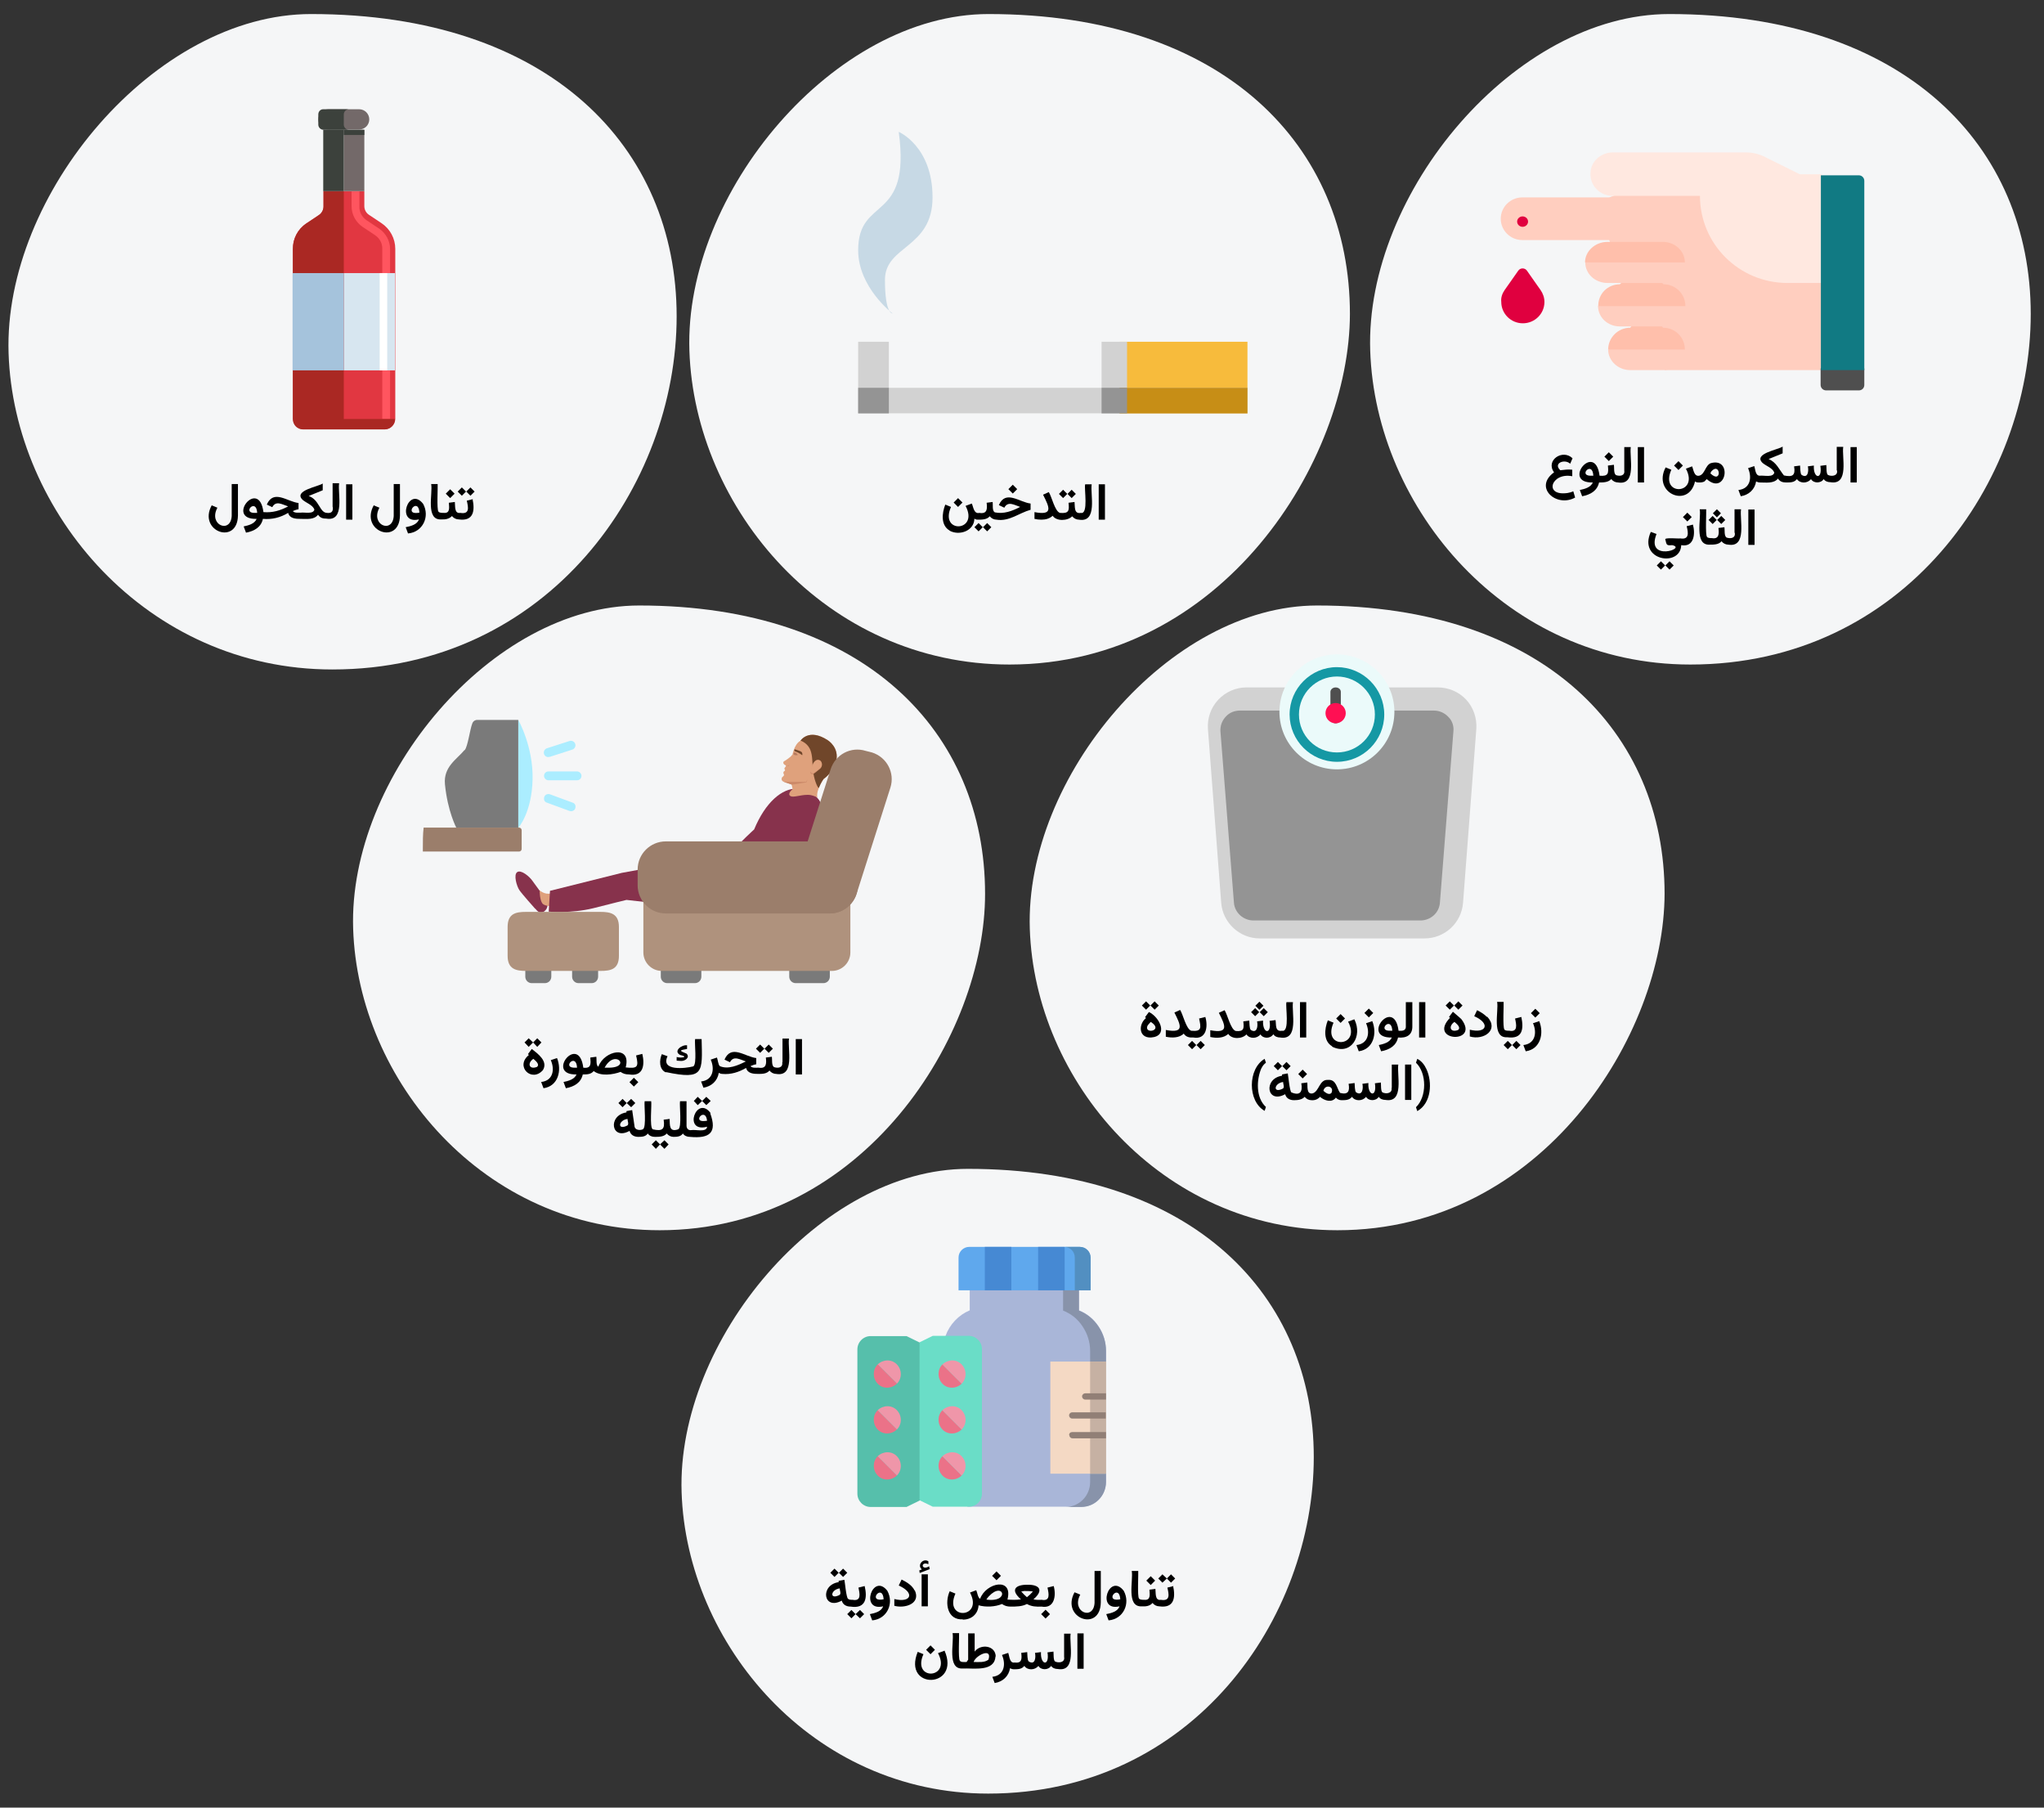 <?xml version="1.0" encoding="UTF-8"?>
<svg xmlns="http://www.w3.org/2000/svg" version="1.1" viewBox="0 0 786 695">
  <rect x="0" y="0" width="786" height="695" fill="#333333" stroke="none"/>
  <defs>
    <style>
      .cls-1 {
        fill: #56bfab;
      }

      .cls-1, .cls-2, .cls-3, .cls-4, .cls-5, .cls-6, .cls-7, .cls-8, .cls-9, .cls-10, .cls-11, .cls-12, .cls-13, .cls-14, .cls-15, .cls-16, .cls-17, .cls-18, .cls-19, .cls-20, .cls-21, .cls-22, .cls-23, .cls-24, .cls-25, .cls-26, .cls-27, .cls-28, .cls-29, .cls-30, .cls-31, .cls-32, .cls-33, .cls-34, .cls-35, .cls-36, .cls-37, .cls-38, .cls-39, .cls-40, .cls-41, .cls-42, .cls-43, .cls-44, .cls-45, .cls-46, .cls-47 {
        stroke-width: 0px;
      }

      .cls-2 {
        fill: #87324c;
      }

      .cls-3 {
        fill: #af927d;
      }

      .cls-4 {
        fill: #eb7288;
      }

      .cls-5 {
        fill: #4689d3;
      }

      .cls-6 {
        fill: #c7d9e5;
      }

      .cls-7 {
        fill: #117a83;
      }

      .cls-8 {
        fill: #ffe8e0;
      }

      .cls-9 {
        fill: #000;
      }

      .cls-10 {
        fill: #5fa8ed;
      }

      .cls-11 {
        display: none;
        fill: #f4f8fc;
      }

      .cls-12 {
        fill: #3c413c;
      }

      .cls-13 {
        fill: #aa2823;
      }

      .cls-14 {
        fill: #8893aa;
      }

      .cls-15 {
        fill: #b77b5e;
      }

      .cls-16 {
        fill: #d7e6f0;
      }

      .cls-17 {
        fill: none;
      }

      .cls-18 {
        fill: #c78e16;
      }

      .cls-19 {
        fill: #736969;
      }

      .cls-20 {
        fill: #f4d9c4;
      }

      .cls-21 {
        fill: #70462a;
      }

      .cls-22 {
        fill: #ffbfab;
      }

      .cls-23 {
        fill: #ff1053;
      }

      .cls-24 {
        fill: #f5f6f7;
      }

      .cls-25 {
        fill: #7a7a7a;
      }

      .cls-26 {
        fill: #abedff;
      }

      .cls-27 {
        fill: #949494;
      }

      .cls-28 {
        fill: #e0003f;
      }

      .cls-29 {
        fill: #528fc1;
      }

      .cls-30 {
        fill: #4f4f4f;
      }

      .cls-31 {
        fill: #ef96a9;
      }

      .cls-32 {
        fill: #a9b6d8;
      }

      .cls-33 {
        fill: #a5c3dc;
      }

      .cls-34 {
        fill: #1598a4;
      }

      .cls-35 {
        fill: #cc8a69;
      }

      .cls-36 {
        fill: #9b7e6b;
      }

      .cls-37 {
        fill: #ff555f;
      }

      .cls-38 {
        fill: #c6b1a3;
      }

      .cls-39 {
        fill: #ffcebf;
      }

      .cls-40 {
        fill: #fff;
      }

      .cls-41 {
        fill: #6addc7;
      }

      .cls-42 {
        fill: #f7bb3c;
      }

      .cls-43 {
        fill: #dfa17c;
      }

      .cls-44 {
        fill: #d2d2d2;
      }

      .cls-45 {
        fill: #917f76;
      }

      .cls-46 {
        fill: #e13741;
      }

      .cls-47 {
        fill: #ebfafa;
      }
    </style>
  </defs>
  <g id="Ebene_1" data-name="Ebene 1">
    <path id="Oval-Copy-27" class="cls-24" d="M514.3,473c-67.9,0-116.4-57.6-118.3-115.9s53.6-124.3,110.5-124.3c87.3,0,133.6,48.9,133.6,110.8-.1,53.9-46.7,129.4-125.8,129.4Z"></path>
    <g id="healthcare-and-medical">
      <path id="Path" class="cls-44" d="M479.3,264.3h73.6c4.1,0,8.1,1.7,10.9,4.7s4.2,7.2,3.9,11.3l-5.1,66.8c-.6,7.8-7.1,13.7-14.8,13.7h-63.4c-7.7,0-14.2-6-14.8-13.7l-5.1-66.8c-.3-4.1,1.1-8.2,3.9-11.2s6.7-4.8,10.9-4.8h0Z"></path>
      <path id="Path-2" class="cls-27" d="M476.8,273.2c-2.1,0-4.1.8-5.5,2.4-1.4,1.5-2.1,3.5-2,5.5l5.2,66c.3,3.8,3.6,6.8,7.5,6.8h64.2c3.9,0,7.2-2.9,7.5-6.8l5.2-66c.2-2-.5-4.1-2-5.5-1.4-1.5-3.4-2.4-5.5-2.4h-74.6Z"></path>
      <circle id="Oval" class="cls-47" cx="514.1" cy="273.7" r="22.1"></circle>
      <path id="Shape" class="cls-34" d="M514.1,292.9c-10,0-18.2-8.2-18.2-18.2s8.2-18.2,18.2-18.2,18.2,8.2,18.2,18.2-8.1,18.2-18.2,18.2h0ZM499.5,274.7c0,8.1,6.5,14.6,14.6,14.6s14.6-6.5,14.6-14.6-6.6-14.6-14.6-14.6-14.6,6.5-14.6,14.6Z"></path>
      <path id="Path-3" class="cls-30" d="M513.6,278.1c1.1,0,2-.8,2-1.7v-10.4c0-1-.9-1.7-2-1.7s-2,.8-2,1.7v10.3c.1,1,.9,1.8,2,1.8h0Z"></path>
      <circle id="Oval-2" class="cls-23" cx="513.6" cy="274.2" r="3.9"></circle>
    </g>
    <path id="Oval-Copy-27-2" class="cls-24" d="M127.8,257.4c-71.5,0-122.5-60.4-124.5-121.6C1.3,74.6,59.7,5.4,119.6,5.4c91.9,0,140.6,51.3,140.6,116.2s-49.1,135.8-132.4,135.8h0Z"></path>
    <g id="wine">
      <path id="Path-4" class="cls-46" d="M117.8,85.9l4.8-3.2c1.1-.7,1.8-2,1.8-3.3v-5.9h15.7v5.8c0,1.3.7,2.6,1.8,3.3l4.8,3.2c3.3,2.2,5.3,5.9,5.3,9.9v65.3c0,2.2-1.8,4-3.9,4h-31.5c-2.2,0-3.9-1.8-3.9-4v-65.2c-.2-4,1.8-7.7,5.1-9.9h0Z"></path>
      <path id="Path-5" class="cls-37" d="M147,161.1h3s0-65.3,0-65.3c0-3.2-1.6-6.1-4.2-7.9l-4.8-3.2c-1.8-1.2-2.9-3.2-2.8-5.4v-5.8s-3,0-3,0v5.8c0,3.2,1.6,6.1,4.2,7.9l4.8,3.2c1.8,1.2,2.9,3.2,2.8,5.4v65.3Z"></path>
      <path id="Rectangle" class="cls-19" d="M138.1,42h-11.8c-2.2,0-3.9,1.8-3.9,3.9h0c0,2.2,1.8,3.9,3.9,3.9h11.8c2.2,0,3.9-1.8,3.9-3.9h0c0-2.1-1.7-3.9-3.9-3.9Z"></path>
      <path id="Path-6" class="cls-12" d="M124.3,42h9.9c-1.1,0-2,.9-2,2v3.9c0,1.1.9,2,2,2h-9.8c-1.1,0-2-.9-2-2v-3.9c0-1.1.8-2,1.9-2h0Z"></path>
      <path id="Path-7" class="cls-13" d="M117.8,85.9l4.8-3.2c1.1-.7,1.8-2,1.8-3.3v-5.9h7.8v87.6s19.7,0,19.7,0c0,2.2-1.8,4-3.9,4h-31.5c-2.2,0-3.9-1.8-3.9-4v-65.3c0-4,1.9-7.7,5.2-9.9h0Z"></path>
      <polygon id="Path-8" class="cls-19" points="140.1 49.9 132.2 49.9 132.2 73.5 140.1 73.5 140.1 49.9"></polygon>
      <polygon id="Path-9" class="cls-12" points="132.2 49.9 124.3 49.9 124.3 73.5 132.2 73.5 132.2 49.9"></polygon>
      <polygon id="Path-10" class="cls-12" points="140.1 49.9 132.2 49.9 132.2 51.9 140.1 51.9 140.1 49.9"></polygon>
      <polygon id="Path-11" class="cls-16" points="151.9 105 132.2 105 132.2 142.4 151.9 142.4 151.9 105"></polygon>
      <polygon id="Path-12" class="cls-33" points="132.2 105 112.5 105 112.5 142.4 132.2 142.4 132.2 105"></polygon>
      <polygon id="Path-13" class="cls-40" points="148.9 105 146 105 146 142.4 148.9 142.4 148.9 105"></polygon>
    </g>
    <path id="Oval-Copy-27-3" class="cls-24" d="M388.2,255.5c-70.7,0-121.1-60-123.1-120.7S320.8,5.4,380.1,5.4c90.8,0,139,50.9,139,115.3-.1,56.1-48.6,134.8-130.9,134.8Z"></path>
    <g id="cigarette">
      <rect id="Rectangle-2" class="cls-24" x="330.1" y="131.4" width="149.6" height="27.6"></rect>
      <path id="Path-14" class="cls-6" d="M345.6,50.7s13,5.5,13,25.2c0,19.7-18.3,18.4-18.3,31.7,0,13.3,2.9,12.9,2.9,12.9,0,0-13.2-10-13.2-24.3,0-21.1,20.4-10.1,15.6-45.5h0Z"></path>
      <rect id="Rectangle-3" class="cls-42" x="430.5" y="131.4" width="49.2" height="27.6"></rect>
      <rect id="Rectangle-4" class="cls-44" x="423.6" y="131.4" width="9.8" height="27.6"></rect>
      <rect id="Rectangle-5" class="cls-44" x="330.1" y="149.1" width="149.6" height="9.8"></rect>
      <rect id="Rectangle-6" class="cls-44" x="330" y="131.4" width="11.8" height="27.6"></rect>
      <rect id="Rectangle-7" class="cls-27" x="330" y="149.1" width="11.8" height="9.8"></rect>
      <rect id="Rectangle-8" class="cls-18" x="430.5" y="149.1" width="49.2" height="9.8"></rect>
      <rect id="Rectangle-9" class="cls-27" x="423.6" y="149.1" width="9.8" height="9.8"></rect>
    </g>
    <path id="Oval-Copy-27-4" class="cls-24" d="M650,255.5c-70.7,0-121.1-60-123.1-120.7S582.6,5.4,641.9,5.4c90.8,0,139,50.9,139,115.3s-48.6,134.8-130.9,134.8Z"></path>
    <g id="sugar-blood-level">
      <polygon id="Path-15" class="cls-39" points="640.1 134.1 708 117.6 708 142.3 640.1 142.3 640.1 134.1"></polygon>
      <path id="Path-16" class="cls-39" d="M618.8,92.3h-33.4c-4.6,0-8.3-3.7-8.3-8.2,0-4.5,3.7-8.2,8.3-8.2h33.4s33.4-12.4,33.4-12.4l54.8,24.7v45.2h-71.5s-16.7-41.1-16.7-41.1h0Z"></path>
      <path id="Path-17" class="cls-8" d="M653.7,75.3h-33.7c-4.7,0-8.6-3.9-8.4-8.6,0-4.6,4-8.1,8.6-8.1h51.1c2.6,0,5.2.6,7.5,1.8l13.3,6.6h8.4s8.5,41.8,8.5,41.8h-21.6c-18.7,0-33.7-15-33.7-33.5h0Z"></path>
      <path id="Path-18" class="cls-30" d="M702.2,150.1h12.6c1.2,0,2.1-.9,2.1-2.1v-6.3s-8.4-8.4-8.4-8.4l-8.4,8.4v6.3c0,1.2,1,2.1,2.1,2.1Z"></path>
      <path id="Path-19" class="cls-7" d="M700.1,142.3h16.8s0-72.8,0-72.8c0-1.1-.9-2.1-2.1-2.1h-14.6s0,74.9,0,74.9h0Z"></path>
      <path id="Path-20" class="cls-39" d="M618.4,134.4l14.8-3.9,14.8,3.9c0,4.3-3.8,7.9-8.4,7.9h-12.7c-4.7,0-8.5-3.6-8.5-7.9h0Z"></path>
      <path id="Path-21" class="cls-22" d="M626.9,126l6.3-8.4,6.3,8.4c4.7,0,8.4,3.7,8.4,8.4h-29.5c0-4.6,3.8-8.4,8.5-8.4Z"></path>
      <path id="Path-22" class="cls-39" d="M614.5,117.6l16.7-3.9,16.8,3.9c0,4.3-3.7,7.9-8.4,7.9h-16.7c-4.7,0-8.4-3.5-8.4-7.9h0Z"></path>
      <path id="Path-23" class="cls-22" d="M622.9,109.3l8.4-8.4,8.4,8.4c4.6,0,8.4,3.7,8.4,8.4h-33.5c-.1-4.7,3.6-8.4,8.3-8.4h0Z"></path>
      <path id="Path-24" class="cls-39" d="M609.6,100.9l21.3-3.9,17.1,3.9c0,4.3-3.8,7.9-8.5,7.9h-21.3c-4.8,0-8.6-3.5-8.6-7.9Z"></path>
      <path id="Path-25" class="cls-22" d="M618.1,93h21.3c4.7,0,8.5,3.5,8.5,7.9h-38.4c0-4.3,3.9-7.9,8.6-7.9Z"></path>
      <g id="Group">
        <ellipse id="Oval-3" class="cls-28" cx="585.5" cy="85.2" rx="2.1" ry="2"></ellipse>
        <path id="Path-26" class="cls-28" d="M578.6,111.5c1.1-1.5,3.5-5,5.2-7.4.8-1.2,2.6-1.2,3.4,0,1.7,2.4,4.1,5.9,5.2,7.4.9,1.3,1.5,2.9,1.5,4.6,0,4.5-3.7,8.2-8.3,8.2s-8.3-3.7-8.3-8.2c-.2-1.7.4-3.3,1.3-4.6h0Z"></path>
      </g>
    </g>
    <rect class="cls-17" y="0" width="786" height="695"></rect>
    <g>
      <path id="Oval-Copy-27-5" class="cls-24" d="M253.7,473c-67.7,0-116-57.6-117.9-115.9s53.3-124.3,110-124.3c87,0,133,48.9,133,110.8.1,53.9-46.3,129.4-125.1,129.4Z"></path>
      <g>
        <g>
          <path class="cls-2" d="M275.8,339.1l25.4,3.9c6.7,1.5,14.4-22,14.4-22,1.9-8.8.7-15.5-6-17l-3-.8c-5.9-.2-12.3,5.3-16.6,15.7,0,0-20.8,18.8-14.1,20.2h0Z"></path>
          <path class="cls-25" d="M303.5,375.5c0,1.4,1.1,2.5,2.5,2.5h10.6c1.4,0,2.5-1.1,2.5-2.5v-4.7c0-1.4-1.1-2.5-2.5-2.5h-10.6c-1.4,0-2.5,1.1-2.5,2.5v4.7Z"></path>
          <path class="cls-25" d="M254.1,375.5c0,1.4,1.1,2.5,2.5,2.5h10.6c1.4,0,2.5-1.1,2.5-2.5v-4.7c0-1.4-1.1-2.5-2.5-2.5h-10.6c-1.4,0-2.5,1.1-2.5,2.5v4.7Z"></path>
          <path class="cls-3" d="M247.4,366.2c0,3.9,3.2,7.1,7.1,7.1h65.4c3.9,0,7.1-3.2,7.1-7.1v-28.9c0-3.9-3.2-7.1-7.1-7.1h-65.4c-3.9,0-7.1,3.2-7.1,7.1v28.9Z"></path>
          <path class="cls-25" d="M220,375.5c0,1.4,1.1,2.5,2.5,2.5h5c1.4,0,2.5-1.1,2.5-2.5v-4.7c0-1.4-1.1-2.5-2.5-2.5h-5c-1.4,0-2.5,1.1-2.5,2.5v4.7Z"></path>
          <path class="cls-25" d="M202,375.5c0,1.4,1.1,2.5,2.5,2.5h5c1.4,0,2.5-1.1,2.5-2.5v-4.7c0-1.4-1.1-2.5-2.5-2.5h-5c-1.4,0-2.5,1.1-2.5,2.5v4.7Z"></path>
          <path class="cls-2" d="M205.9,349.4c.8,1.1,1.9,2,3.4,1h0c1.5-1.1,1.6-3.3.8-4.4,0,0-4.2-5.8-5.4-7.4-1.1-1.6-4.3-4.3-5.8-3.3s-.2,5.4.8,6.9,6.1,7.2,6.1,7.2h.1Z"></path>
          <path class="cls-43" d="M208.6,347.4c1.2,1.3,4.3.9,4.3.9,0,0,1.5-5.4-1-4.8s-4.4-1.2-4.4-1.2c0,0,0,3.7,1.1,5.1h0Z"></path>
          <path class="cls-2" d="M258.2,332.1l-19.1,3.5-27.6,6.9-.5,8s8.5.8,17.1-1.3c8.2-2.1,12.8-3.2,12.8-3.2l11.6,1.3,5.7-15.2h0Z"></path>
          <path class="cls-3" d="M195.2,367.5c0,5.1,3.2,5.8,7.1,5.8h28.6c3.9,0,7.1-.6,7.1-5.8v-11.1c0-5.1-3.2-5.8-7.1-5.8h-28.6c-3.9,0-7.1.6-7.1,5.8v11.1Z"></path>
          <g>
            <path class="cls-43" d="M304.7,290.3s.7-4.2,3.1-5.5c0,0,3.2-5,10.5-.2,0,0,4.6,2.8,3.2,8.2,0,0-1.2,4.2-4.8,6.7,0,0-3,4.3-2.4,7.1,0,0-2.1-1.1-3.8-1-2.7,0-5.4,1.1-6.5.5-1.5-.9.8-2.7.8-2.7l-.4-1.8-3.2-1.1s-1-.4-.5-1.6c0,0,.8-.6.8-1,0,0-.4-.7-.2-1.1,0,0,.1-.2.4-.4,0,0,.2-.1.2-.3,0,0-.4-.6-.2-.8l.5-.7v-.3s-.7-.3-.9-.7c0,0-.3-.6.2-.9,0,0,2.7-1.6,3.1-2.5h0Z"></path>
            <path class="cls-35" d="M304.5,301.7l-3.2-1.1h8.7c0-.1.5-.9.5-.9l-.4,1.1-5.6.9Z"></path>
            <path class="cls-21" d="M307.8,284.8s3.2-5,10.5-.2c0,0,4.6,2.8,3.2,8.2,0,0-1.2,4.2-4.8,6.7,0,0-1.1,1.5-1.8,3.4-.2.4-1.5-1.9-2.1-5.5-.9-5,.7-10.3-5-12.7h0Z"></path>
            <path class="cls-35" d="M312.4,294.7s1-2.2,2.5-1.2c.5.4,1.5,1.2.4,2.1-.8.7-1.8,1.5-2.5,2-.4.3-.9,0-1.2-.5l.8-2.4h0Z"></path>
            <path class="cls-35" d="M302.4,294.4s.7.4,1.1-.5c0,0,0,.9-.8.7l-.4-.3h0Z"></path>
            <path class="cls-21" d="M308.5,290.4s-1-.9-2.9-1.6c-.1,0-.3-.4,0-.7,0,0,2.2.6,2.6,1,0,0,.5.4.3,1.2h0Z"></path>
            <path class="cls-43" d="M312.5,293.9s1.1-2.6,2.9-1.5c.6.4,1.2,2,0,3-.9.7-1.6,1.2-2.4,1.8-.5.4-1.1,0-1.4-.6l1-2.8h-.1s0,.1,0,.1Z"></path>
            <path class="cls-15" d="M306.8,290.3s-.4-1-1.5-1l-.2.6s.3.7,1.6.4h.1Z"></path>
          </g>
          <path class="cls-2" d="M299.5,318.2c-3.6,14.3-2,17,3.4,18.2s10.8-12.3,12.3-18.9c1.5-6.6.8-10.7-2.5-11.3-8.6-1.8-11.5,5.4-13.2,12h0Z"></path>
          <g>
            <path class="cls-36" d="M332.9,288.7c-5.7-1.8-11.7,1.4-13.5,7.1l-13,40.8c-1.8,5.7,1.4,11.7,7.1,13.5l2.4.6c5.7,1.8,11.7-1.4,13.5-7.1l13-40.8c1.8-5.7-1.4-11.7-7.1-13.5l-2.4-.6Z"></path>
            <path class="cls-36" d="M245.2,340.4c0,5.9,4.8,10.8,10.8,10.8h63.1c5.9,0,10.8-4.8,10.8-10.8v-6.1c0-5.9-4.8-10.8-10.8-10.8h-63.1c-5.9,0-10.8,4.8-10.8,10.8v6.1Z"></path>
          </g>
        </g>
        <g>
          <path class="cls-26" d="M204.8,299.7c-.3,12.8-5.5,18.6-5.5,18.6v-41.5s5.8,10.2,5.5,22.9Z"></path>
          <g>
            <path class="cls-26" d="M210.9,300h11c1,0,1.7-.8,1.7-1.7s-.8-1.7-1.7-1.7h-11c-1,0-1.7.8-1.7,1.7s.8,1.7,1.7,1.7Z"></path>
            <path class="cls-26" d="M210.9,291h.5s8.7-2.8,8.7-2.8c.9-.3,1.4-1.3,1.1-2.2s-1.3-1.4-2.2-1.1l-8.7,2.8c-.9.3-1.4,1.3-1.1,2.2.2.7.9,1.2,1.7,1.2h0Z"></path>
            <path class="cls-26" d="M219.6,311.9c.7,0,1.4-.4,1.6-1.1.3-.9,0-1.9-1-2.2l-8.7-3.2c-.9-.3-1.9.1-2.2,1s0,1.9,1,2.2l8.7,3.2c.2,0,.4.1.6.1h0Z"></path>
          </g>
          <path class="cls-25" d="M178.7,288.4c1.2-1.4,2-7.9,2.9-10.2.4-1.2,1.5-1.4,1.7-1.4h16v41.5h-23.8s-3.4-6.4-4.4-16.8c-.6-6.7,4.5-9.5,7.5-13.1h0Z"></path>
          <path class="cls-36" d="M162.9,318.2h36.7c.6,0,1,.5,1,1v7.2c0,.6-.5,1-1,1h-37v-1.2c0-2.7,0-5.4.3-8h0Z"></path>
        </g>
      </g>
    </g>
    <g>
      <path id="Oval-Copy-27-6" class="cls-24" d="M380,689.6c-67.7,0-116-57.6-117.9-115.9-1.9-58.3,53.3-124.3,110.1-124.3,87,0,133,48.9,133,110.8s-46.4,129.4-125.2,129.4Z"></path>
      <g>
        <path class="cls-32" d="M372.9,503.8v-8.1h42v8.1c3.1,1.2,5.7,3.4,7.5,6.1,1.9,2.8,2.9,6.1,2.9,9.4v50.4c0,5.3-4.2,9.6-9.5,9.6h-43.8s-8.4-65.7-8.4-65.7c1.6-4.4,5-8,9.3-9.8h0Z"></path>
        <path class="cls-1" d="M329.7,518.7v55.6c0,2.8,2.3,5.1,5.1,5.1h13.8s5.1-2.5,5.1-2.5v-60.7s-5.1-2.5-5.1-2.5h-13.8c-2.8,0-5.1,2.3-5.1,5.1h0Z"></path>
        <path class="cls-41" d="M358.7,513.6h13.8c2.8,0,5.1,2.3,5.1,5.1v55.6c0,2.7-2.1,4.9-4.8,5h-14.1s-5.1-2.5-5.1-2.5v-60.7s5.1-2.5,5.1-2.5h0Z"></path>
        <path class="cls-4" d="M337.5,559.9c-2,2-2,5.3,0,7.4s5.3,2,7.4,0l-7.4-7.4Z"></path>
        <path class="cls-31" d="M337.5,559.9l7.4,7.4c2-2,2-5.3,0-7.4s-5.3-2-7.4,0Z"></path>
        <path class="cls-4" d="M337.5,542.2c-2,2-2,5.3,0,7.4s5.3,2,7.4,0l-7.4-7.4Z"></path>
        <path class="cls-31" d="M337.5,542.2l7.4,7.4c2-2,2-5.3,0-7.4s-5.3-2-7.4,0Z"></path>
        <path class="cls-31" d="M337.5,524.6l7.4,7.4c2-2,2-5.3,0-7.4s-5.3-2-7.4,0h0Z"></path>
        <path class="cls-4" d="M337.5,524.6c-2,2-2,5.3,0,7.4s5.3,2,7.4,0l-7.4-7.4Z"></path>
        <path class="cls-4" d="M362.4,559.9c-2,2-2,5.3,0,7.4s5.3,2,7.4,0l-7.4-7.4Z"></path>
        <path class="cls-31" d="M362.4,559.9l7.4,7.4c2-2,2-5.3,0-7.4-2-2.1-5.3-2-7.4,0Z"></path>
        <path class="cls-4" d="M362.4,542.2c-2,2-2,5.3,0,7.4s5.3,2,7.4,0l-7.4-7.4Z"></path>
        <path class="cls-31" d="M362.4,542.2l7.4,7.4c2-2,2-5.3,0-7.4s-5.3-2-7.4,0Z"></path>
        <path class="cls-4" d="M362.4,524.6c-2,2-2,5.3,0,7.4s5.3,2,7.4,0l-7.4-7.4Z"></path>
        <path class="cls-31" d="M362.4,524.6l7.4,7.4c2-2,2-5.3,0-7.4s-5.3-2-7.4,0h0Z"></path>
        <path class="cls-14" d="M416.3,510c-1.8-2.8-4.4-4.9-7.5-6.1v-8.1h6.1v8.1c3.1,1.2,5.7,3.4,7.5,6.1,1.9,2.8,2.9,6.1,2.9,9.4v50.4c0,5.3-4.2,9.6-9.5,9.6h-6.1c5.3,0,9.5-4.3,9.5-9.6v-50.4c0-3.3-1-6.6-2.9-9.4h0Z"></path>
        <path class="cls-20" d="M425.3,523.5v43.1h-21.4v-43.1h21.4Z"></path>
        <path class="cls-11" d="M397.5,553.4c.7,0,1.2-.6,1.2-1.2v-21.3c0-.7-.6-1.2-1.2-1.2s-1.2.6-1.2,1.2v21.3c0,.7.6,1.2,1.2,1.2Z"></path>
        <path class="cls-11" d="M397.5,527.4c.7,0,1.2-.6,1.2-1.2v-1.3c0-.7-.6-1.2-1.2-1.2s-1.2.6-1.2,1.2v1.3c0,.7.6,1.2,1.2,1.2Z"></path>
        <path class="cls-10" d="M372.8,479.4h42.4c2.3,0,4.1,1.9,4.1,4.1v12.6h-50.7v-12.6c0-2.3,1.9-4.1,4.1-4.1h.1Z"></path>
        <path class="cls-5" d="M388.9,479.4h-10.2s0,16.7,0,16.7h10.2s0-16.7,0-16.7Z"></path>
        <path class="cls-5" d="M409.4,479.4h-10.2s0,16.7,0,16.7h10.2s0-16.7,0-16.7Z"></path>
        <path class="cls-29" d="M409.4,479.4h5.8c2.3,0,4.2,1.8,4.2,4.1v12.6h-6.1v-12.6c0-2.2-1.7-4-3.9-4.1Z"></path>
        <path class="cls-38" d="M419.2,523.5h-15.3s21.4,0,21.4,0v43.1h-6.1v-43.1Z"></path>
        <g>
          <path class="cls-45" d="M416.1,536.9c0-.7.6-1.2,1.2-1.2h8v2.4h-8c-.7,0-1.2-.6-1.2-1.2Z"></path>
          <path class="cls-45" d="M411.1,544.2c0-.7.6-1.2,1.2-1.2h12.9v2.4h-12.9c-.7,0-1.2-.6-1.2-1.2Z"></path>
          <path class="cls-45" d="M411.1,551.8c0-.7.5-1.2,1.2-1.2h13v2.4h-12.9c-.7,0-1.2-.6-1.2-1.2h-.1Z"></path>
        </g>
      </g>
    </g>
  </g>
  <g id="_Ebene_" data-name="&amp;lt;Ebene&amp;gt;">
    <g>
      <path class="cls-9" d="M603.1,189.5c-9.7,1.6-6.7-8,1.5-6.4v-2.5c-1.5-.2-2.9,0-4.6.2-2.9-2.7,1.7-4.5,3.8-2.5l.9-2.1c-3.8-3.7-10.5.8-7.1,5.4-8,5.8.9,13.7,8.1,9.7l-.7-2.4c-.7.3-1.3.5-2,.6Z"></path>
      <rect class="cls-9" x="617.5" y="174.4" width="2.4" height="2.4" transform="translate(57 488.9) rotate(-45)"></rect>
      <path class="cls-9" d="M624.6,180.9c.3,2-1.6,2.3-3.1,1.8-1.1-.5-.7-3.1-.9-4l-2.3.3c.3,3,.2,4.2-3.2,3.9-1.7-13.4-14.8,2.9-2.6,2.6-.8,1.9-3.1,2.5-5,2.9l.9,2.4c3.2-.6,5.8-2.1,6.5-5.3,1.6,0,3.5,0,4.7-1.3.6.8,1.6,1.3,2.6,1.3h0c7.3,1.2,4.3-9.7,4.9-13.6h-2.5v9ZM611.4,182.9c-4.4-.2,1-5.8,1.3,0h-1.3Z"></path>
      <rect class="cls-9" x="629.8" y="171.9" width="2.4" height="13.6"></rect>
      <rect class="cls-9" x="644.2" y="177.8" width="2.4" height="2.4" transform="translate(62.5 508.8) rotate(-45)"></rect>
      <path class="cls-9" d="M655.6,184.9c.2-.2.5-.4.7-.7,7.5,6.6,10.1-8.6,1.5-6.1-2.1.9-2.2,4.3-4.4,4.8-2,.4-2.2-2.4-2.7-3.6l-2.4.9c5.3,10-10.2,10.8-5.6.4l-2.2-.9c-5.2,9.9,8.9,16,11.3,5.4.4.3.8.4,1.4.4h0c.9,0,1.8,0,2.5-.6ZM658.1,181.2c3.5-3.8,4.2,5.2-.4.8.1-.3.3-.5.4-.8Z"></path>
      <path class="cls-9" d="M706.4,180.9c.4,2.1-2.1,2.4-3.5,1.7-.7-.5-.5-3.1-.6-3.8l-2.3.3c.9,5.5-2.8,5-2.5-.1l-2.3.3c.4,1.9,0,4.8-2.4,3.3-.6-.5-.5-2.8-.6-3.6l-2.3.3c.6,3.5-.6,4.2-3.9,3.5-1.8-2.2-2.9-5.1-5.9-6.3l5.4-2.2v-2.6c-1.6,1.2-11.5,2.7-7.7,6.3,1.4,1.2,3.8,1.9,4.5,3.7-.5,2-3.9,1-5.6,1.2-1.7,0-1.7-2.5-2.1-3.7l-2.4.8c1.6,3.6.9,7.9-3.7,8.4l.9,2.4c3.1-.5,5.4-2.6,5.9-5.7.4.2.9.4,1.4.4h0c2.4,0,5.4.5,7-1.5.8,1.2,1.8,1.5,3.2,1.5h0c1.6,0,3.1,0,4.1-1.3,1.2,1.8,4.1,1.7,5.4,0,1,1.7,3.8,1.7,4.9,0,.5.8,1.5,1.2,2.6,1.2h0c7.3,1.2,4.3-9.7,4.9-13.6h-2.5v9Z"></path>
      <rect class="cls-9" x="711.6" y="171.9" width="2.4" height="13.6"></rect>
      <polygon class="cls-9" points="640.4 217.4 642 219 643.6 217.4 642 215.8 640.4 217.4"></polygon>
      <polygon class="cls-9" points="637.1 217.4 638.7 219 640.3 217.4 638.7 215.8 637.1 217.4"></polygon>
      <rect class="cls-9" x="647.6" y="197.6" width="2.4" height="2.4" transform="translate(49.5 517) rotate(-45)"></rect>
      <path class="cls-9" d="M651,201.7l-2.4.6c.6,2.5,1.1,5.3-2.5,4.7h0c-.3.2-6.4-.5-5.7.5.5,2,.4,2.3,2.6,2.1,6,1.2-10.3,6.6-6-4.3l-2.2-.8c-5,11.1,11.4,13.7,11.7,5.1,4.9.9,5.5-4.3,4.5-7.9Z"></path>
      <rect class="cls-9" x="657.4" y="198.8" width="2.2" height="2.2" transform="translate(51.6 524.2) rotate(-45)"></rect>
      <rect class="cls-9" x="659.1" y="196.3" width="2.2" height="2.2" transform="translate(53.8 524.6) rotate(-45)"></rect>
      <rect class="cls-9" x="660.8" y="198.8" width="2.2" height="2.2" transform="translate(52.5 526.6) rotate(-45)"></rect>
      <path class="cls-9" d="M667.1,204.9c.3,2-1.6,2.3-3.1,1.8-1.1-.5-.7-3.1-.9-4l-2.3.3c.3,2.1.3,4.4-2.5,3.9-.6,0-1.6,0-1.9-.5-.7-.8-.2-9.5-.3-10.6h-2.5c.7,3.5-2.3,14,3.9,13.6h0c1.6,0,3.4,0,4.5-1.3.6.8,1.6,1.3,2.6,1.3h0c7.3,1.2,4.3-9.7,4.9-13.6h-2.5v9Z"></path>
      <rect class="cls-9" x="672.3" y="195.9" width="2.4" height="13.6"></rect>
      <rect class="cls-9" x="367.2" y="192" width="2.4" height="2.4" transform="translate(-28.7 317.1) rotate(-45)"></rect>
      <path class="cls-9" d="M365.1,204c3.7,2.1,9.5.2,9.6-4.6.4.3.8.4,1.3.4h0c1.6,0,3.5,0,4.6-1.3.6.8,1.6,1.3,2.6,1.3h0c4.9.8,8.7-2.6,13.1-3.8v-2.4c-4.3-.5-9.6-5.4-12.2.6l2.1,1c1.4-2.7,3.9-1,6.1-.3-3.1,1.6-6.3,2.8-9.7,2.1-1.2-.5-.7-3.1-.9-4l-2.3.3c.3,2.4.2,4.4-2.8,3.9-2.1.5-2.3-2.3-2.9-3.6l-2.4.9c5.3,10-10.2,10.8-5.6.4l-2.2-.9c-1.3,3.3-1.8,8,1.7,10Z"></path>
      <polygon class="cls-9" points="374.7 202.7 376.3 204.3 377.9 202.7 376.3 201.1 374.7 202.7"></polygon>
      <polygon class="cls-9" points="378 202.7 379.6 204.3 381.2 202.7 379.6 201.1 378 202.7"></polygon>
      <rect class="cls-9" x="388.2" y="186.9" width="2.4" height="2.4" transform="translate(-18.9 330.4) rotate(-45)"></rect>
      <path class="cls-9" d="M400.5,199.8c1.6,0,3.1-.4,4.3-1.5,1.4,2.2,5.8,2,7.5.2.6.8,1.6,1.3,2.6,1.3h0c7.3,1.2,4.3-9.7,4.9-13.6h-2.5c-.5,1.5,1.4,11.7-1.7,11-2.7.5-2.2-2.5-2.4-4.2l-2.3.3c.3,3,.2,4.2-3.3,3.9-2-.6-3.2-6.4-4.3-8l-2.2,1c2.4,4.8,4.1,8.1-3.3,6.7v2.6c.9.2,1.6.3,2.6.3Z"></path>
      <polygon class="cls-9" points="413.7 189.9 412.1 188.3 410.5 189.9 412.1 191.5 413.7 189.9"></polygon>
      <polygon class="cls-9" points="410.4 189.9 408.8 188.3 407.2 189.9 408.8 191.5 410.4 189.9"></polygon>
      <rect class="cls-9" x="422.5" y="186.2" width="2.4" height="13.6"></rect>
      <path class="cls-9" d="M89.1,198.4c-.4,6.9-9.1,3.5-5.5-3.2l-2.2-.9c-5.4,10,9.9,15.5,10.1,3.9,0,0,0-12.1,0-12.1h-2.4v12.3Z"></path>
      <path class="cls-9" d="M128,195.2c.1,1.6-.7,2.2-2.3,2-2.8-.1-2.9-5.1-7-6.5l5.4-2.2v-2.6c-1.6,1.2-11.5,2.7-7.7,6.3,1.4,1.2,3.8,1.9,4.5,3.7-.4,1.9-3.7,1-5.2,1.2-1,0-2.5.2-3.1-.6.6-.3,1.5-.6,2.2-.7v-2.4c-4.3-.5-9.6-5.4-12.2.6l2.1,1c1.4-2.7,3.9-1,6.1-.3-3,1.6-6,2.5-9.5,2.2-1.7-13.4-14.8,2.9-2.6,2.6-.8,1.9-3.1,2.5-5,2.9l.9,2.4c3.2-.6,5.8-2.1,6.5-5.3,3.5.3,6.7-.5,9.7-2.3.6,2.2,2.9,2.3,4.9,2.3,2.3,0,5.1.4,6.6-1.6.8,1.2,1.8,1.5,3.2,1.5h0c7.3,1.2,4.3-9.7,4.9-13.6h-2.5v9ZM97.6,197.2c-4.4-.2,1-5.8,1.3,0h-1.3Z"></path>
      <rect class="cls-9" x="133.1" y="186.2" width="2.4" height="13.6"></rect>
      <path class="cls-9" d="M151.4,198.4c-.4,6.9-9.1,3.5-5.5-3.2l-2.2-.9c-5.4,10,9.9,15.5,10.1,3.9,0,0,0-12.1,0-12.1h-2.4v12.3Z"></path>
      <path class="cls-9" d="M162.7,193.7c-5.6-7.1-10.7,8.1-1.6,6-.7,2-3.1,2.6-5.1,3l.9,2.4c5.7-.5,8.5-6.5,5.8-11.4ZM160.7,197.2c-5.6.7.2-6.3.6-.1-.2,0-.4,0-.6.1Z"></path>
      <rect class="cls-9" x="171.9" y="188.6" width="2.4" height="2.4" transform="translate(-83.5 178) rotate(-45)"></rect>
      <polygon class="cls-9" points="179.3 189 180.9 190.6 182.5 189 180.9 187.4 179.3 189"></polygon>
      <path class="cls-9" d="M181.9,191.9l-2.4.6c.6,2.6,1.2,5.3-2.5,4.7-2.4.4-1.9-2.8-2.1-4.2l-2.3.3c.1,1.7.6,4.1-1.9,3.9-.7,0-1.8,0-2.1-.5-.7-.8-.2-9.5-.3-10.6h-2.5c.7,3.5-2.3,14,3.9,13.6h0c1.5.1,3.1-.2,4.1-1.3.6.8,1.6,1.3,2.6,1.3h0c5.7.8,6.3-3.3,5.3-7.9Z"></path>
      <polygon class="cls-9" points="179.2 189 177.6 187.4 176 189 177.6 190.6 179.2 189"></polygon>
      <polygon class="cls-9" points="445.6 386.6 444 385 442.4 386.6 444 388.2 445.6 386.6"></polygon>
      <polygon class="cls-9" points="442.3 386.6 440.7 385 439.1 386.6 440.7 388.2 442.3 386.6"></polygon>
      <path class="cls-9" d="M442.6,398.9c6.9-.5,3.4-7.8-.8-9.8l-1.5,2,.4.3c-3,2.4-2.9,7.7,1.9,7.5ZM441.2,394.5c.3-.6.9-1.1,1.3-1.6,5.2,3.3-2.5,4.9-1.3,1.6Z"></path>
      <polygon class="cls-9" points="460.1 401.8 461.7 403.4 463.3 401.8 461.7 400.2 460.1 401.8"></polygon>
      <polygon class="cls-9" points="456.8 401.8 458.4 403.4 460 401.8 458.4 400.2 456.8 401.8"></polygon>
      <path class="cls-9" d="M463.5,391l-2.4.6c.7,3.4,1.2,5.1-3,4.7-2-.6-3.2-6.4-4.3-8l-2.2,1c2.4,4.8,4.1,8.1-3.3,6.7v2.6c2.3.5,5.2.5,6.9-1.2.8,1.3,2.2,1.6,3.7,1.5,5,.9,5.7-4.2,4.6-7.9Z"></path>
      <rect class="cls-9" x="483.2" y="385.6" width="2.2" height="2.2" transform="translate(-131.6 455.7) rotate(-45)"></rect>
      <rect class="cls-9" x="481.5" y="388.1" width="2.2" height="2.2" transform="translate(-133.8 455.2) rotate(-45)"></rect>
      <path class="cls-9" d="M489.7,397.7c.5.8,1.5,1.2,2.6,1.2h0c7.3,1.2,4.3-9.7,4.9-13.6h-2.5c-.5,1.5,1.4,11.7-1.7,11-2.8.5-2.2-2.4-2.5-4.1l-2.3.3c.9,5.5-2.8,5-2.5-.1l-2.3.3c.4,1.8,0,4.8-2.4,3.3-.6-.5-.5-2.8-.6-3.6l-2.3.3c.3,2.7.3,4-2.9,3.7-2-.6-3.2-6.4-4.3-8l-2.2,1c2.4,4.8,4.1,8.1-3.3,6.7v2.6c2.3.5,5.2.5,6.9-1.2,1.4,2.2,5.4,2,7,.2,1.2,1.8,4.1,1.7,5.4,0,1,1.7,3.8,1.7,4.9,0Z"></path>
      <rect class="cls-9" x="484.9" y="388.1" width="2.2" height="2.2" transform="translate(-132.9 457.6) rotate(-45)"></rect>
      <rect class="cls-9" x="499.9" y="385.3" width="2.4" height="13.6"></rect>
      <rect class="cls-9" x="514.3" y="390.4" width="2.4" height="2.4" transform="translate(-125.9 479.2) rotate(-45)"></rect>
      <path class="cls-9" d="M512.2,402.4c7.3,3.6,11.9-4,8.6-10.5l-2.4.9c5.3,10-10.2,10.8-5.6.4l-2.2-.9c-1.3,3.3-1.8,8,1.7,10Z"></path>
      <path class="cls-9" d="M522.5,404.2c5.7-.8,7.1-6.9,5.2-11.6l-2.4.8c1.6,3.6.9,7.9-3.7,8.4l.9,2.4Z"></path>
      <rect class="cls-9" x="525.1" y="388.3" width="2.4" height="2.4" transform="translate(-121.2 486.2) rotate(-45)"></rect>
      <path class="cls-9" d="M540.6,394.3c.2,2-1.2,2.1-2.8,2-1.7-13.4-14.8,2.9-2.6,2.6-.8,1.9-3.1,2.5-5,2.9l.9,2.4c3.2-.6,5.8-2.1,6.5-5.3,3.2.3,5.6-.9,5.5-4.4,0,0,0-9.2,0-9.2h-2.5v9ZM534.1,396.3c-4.4-.2,1-5.8,1.3,0h-1.3Z"></path>
      <rect class="cls-9" x="545.7" y="385.3" width="2.4" height="13.6"></rect>
      <polygon class="cls-9" points="562.4 386.6 560.8 385 559.2 386.6 560.8 388.2 562.4 386.6"></polygon>
      <path class="cls-9" d="M562,391.9c-1-1-2.2-1.9-3.3-2.9l-1.5,2,.4.3c-8.8,9.2,11.6,10.2,4.4.6ZM560.7,396c-3,1.2-3.9-1.4-1.4-3.1.8.7,2.6,2.1,1.4,3.1Z"></path>
      <polygon class="cls-9" points="559.1 386.6 557.5 385 555.9 386.6 557.5 388.2 559.1 386.6"></polygon>
      <path class="cls-9" d="M571.8,391c-1.1-1.1-2.4-1.9-3.8-2.6l-1.1,2.3c6.3,2.8,4.8,6.8-1.7,5.2v2.6c5.3,1.6,11.4-2.5,6.7-7.6Z"></path>
      <path class="cls-9" d="M585,391l-2.4.6c.5,2.3,1.2,5.3-2.2,4.7-.6,0-1.7,0-1.9-.5-.7-.8-.2-9.5-.3-10.6h-2.5c.7,3.5-2.3,14,3.9,13.6h0c5.9.8,6.4-3.1,5.4-7.9Z"></path>
      <polygon class="cls-9" points="578.2 401.8 579.8 403.4 581.4 401.8 579.8 400.2 578.2 401.8"></polygon>
      <polygon class="cls-9" points="581.5 401.8 583.1 403.4 584.7 401.8 583.1 400.2 581.5 401.8"></polygon>
      <rect class="cls-9" x="589.2" y="388.3" width="2.4" height="2.4" transform="translate(-102.5 531.6) rotate(-45)"></rect>
      <path class="cls-9" d="M591.9,392.6l-2.4.8c1.6,3.6.9,7.9-3.7,8.4l.9,2.4c5.7-.8,7.1-6.9,5.2-11.6Z"></path>
      <path class="cls-9" d="M485.1,410.7c.4-.9,1-1.6,1.7-2.1l-.5-1.5c-6.5,3.8-6.6,16.3,0,20l.5-1.5c-3.9-3.5-3.7-10.5-1.7-15Z"></path>
      <polygon class="cls-9" points="493.1 409.9 494.7 411.5 496.3 409.9 494.7 408.3 493.1 409.9"></polygon>
      <polygon class="cls-9" points="489.8 409.9 491.4 411.5 493 409.9 491.4 408.3 489.8 409.9"></polygon>
      <rect class="cls-9" x="499.7" y="411.8" width="2.4" height="2.4" transform="translate(-145.3 475.1) rotate(-45)"></rect>
      <path class="cls-9" d="M535.1,418.3c.4,2.1-2.1,2.4-3.5,1.7-.7-.5-.5-3.1-.6-3.8l-2.3.3c.9,5.5-2.8,5-2.5-.1l-2.3.3c.4,1.8,0,4.8-2.4,3.3-.6-.5-.5-2.8-.6-3.6l-2.3.3c.5,2.9-.2,4.3-3.3,3.5-1.3-1.8-1.4-5.3-4.7-5-3.3-.2-3.3,4.5-5.9,5.2-2.4.4-1.8-2.8-2-4.2l-2.3.3c.6,3.3-.5,4.9-3.8,3.5-.7-.5-1.2-6.5-1.4-7.3l-2.2.4v.5c-7.3,1.1-5.9,11,1.2,7.1.4,1.6,1.8,2.3,3.4,2.3h0c1.5,0,3.1-.2,4.1-1.3.6.8,1.6,1.3,2.6,1.3h0c1.3.1,2.4-.3,3.3-1.3,1.7,1.5,4.6,2.4,6.1.3.5.6,1.3,1,2.1,1h0c1.6,0,3.1,0,4.1-1.3,1.2,1.8,4.1,1.7,5.4,0,1,1.7,3.8,1.7,4.9,0,.5.8,1.5,1.2,2.6,1.2h0c7.3,1.2,4.3-9.7,4.9-13.6h-2.5v9ZM493.4,418.5c-4,2.1-3.6-2,0-2.5,0,.8.6,1.9,0,2.5ZM512,420.2c-.9,1-2.3-.1-3.1-.8.6-2.7,4.3-1.8,3.1.8Z"></path>
      <rect class="cls-9" x="540.3" y="409.3" width="2.4" height="13.6"></rect>
      <path class="cls-9" d="M548.5,411c-.8-1.7-1.9-3.1-3.5-3.9l-.5,1.5c4.2,4,4.2,13.1,0,17.1l.5,1.5c5.4-3,5.9-11.1,3.5-16.2Z"></path>
      <polygon class="cls-9" points="205 400.8 203.3 399.2 201.7 400.8 203.3 402.5 205 400.8"></polygon>
      <polygon class="cls-9" points="208.2 400.8 206.6 399.2 205 400.8 206.6 402.5 208.2 400.8"></polygon>
      <path class="cls-9" d="M208.8,411.4c2-3.4-1.9-6.2-4.3-8.1l-1.5,2,.4.3c-5.5,4.4,1.1,10.8,5.4,5.8ZM206.5,410.2c-3,1.2-3.9-1.4-1.4-3.1.8.7,2.6,2.1,1.4,3.1Z"></path>
      <path class="cls-9" d="M214.2,406.8l-2.4.8c1.6,3.6.9,7.9-3.7,8.4l.9,2.4c5.7-.8,7.1-6.9,5.2-11.6Z"></path>
      <path class="cls-9" d="M238.6,412.1c1,.7,1.9,1,3.3,1h0c5.5.9,6.1-3.6,5.1-7.9l-2.4.6c1.1,4.5.5,5.1-4,4.6,2.3-8.8-8.3-6.5-10.5-.3-1-.3-.6-3-.8-3.8l-2.3.3c.2,2.4.4,4.3-2.7,3.9-1.7-13.4-14.8,2.9-2.6,2.6-.8,1.9-3.1,2.5-5,2.9l.9,2.4c3.2-.6,5.8-2.1,6.5-5.3,1.6,0,3.1,0,4.2-1.3,2.7,2.1,7.4,1.4,10.4.3ZM220.6,410.5c-4.4-.2,1-5.8,1.3,0h-1.3ZM233.5,410.5h-1c4.1-7.6,10.7.3,1,0Z"></path>
      <rect class="cls-9" x="242.6" y="414.8" width="2.4" height="2.4" transform="translate(-222.8 294.3) rotate(-45)"></rect>
      <path class="cls-9" d="M256.1,412.2c14.7,3.1,14,.1,13.7-12.7h-2.5c-.3,1.5.8,9.6-.7,10.5-3,.8-12.7,1.9-9.9-3.9l-2.2-.8c-1,2.3-1.1,5.8,1.5,7Z"></path>
      <path class="cls-9" d="M261.7,407.9c1.6.2,3.8-1.3,2.3-2.8-2.8-1.1-2.9-1.3.2-1.8v-1.4c-2-.3-5.4,2.2-2.7,3.7,3.6.8.4,1.3-1.3.8v1.4c.5,0,1,.1,1.5.1Z"></path>
      <polygon class="cls-9" points="293.9 403.2 292.3 401.6 290.7 403.2 292.3 404.8 293.9 403.2"></polygon>
      <polygon class="cls-9" points="297.2 403.2 295.6 401.6 294 403.2 295.6 404.8 297.2 403.2"></polygon>
      <path class="cls-9" d="M300.8,408.5c.3,2-1.6,2.3-3.1,1.8-1.1-.5-.7-3.1-.9-4l-2.3.3c.3,2.4.2,4.4-2.8,3.9-1,0-2.5.2-3.1-.6.6-.3,1.5-.6,2.2-.7v-2.4c-4.3-.5-9.6-5.4-12.2.6l2.1,1c1.4-2.7,3.9-1,6.1-.3-3,1.5-6.8,3.2-10,1.8-.6-.5-.8-2.5-1.1-3.3l-2.4.8c1.6,3.6.9,7.9-3.7,8.4l.9,2.4c3.1-.5,5.4-2.6,5.9-5.7.4.2.9.4,1.4.4h0c3.3.3,6.3-.7,9.1-2.3.6,2.2,2.9,2.3,4.9,2.3,1.5,0,3.1-.1,4.1-1.3.6.8,1.6,1.3,2.6,1.3h0c7.3,1.2,4.3-9.7,4.9-13.6h-2.5v9Z"></path>
      <rect class="cls-9" x="306" y="399.5" width="2.4" height="13.6"></rect>
      <polygon class="cls-9" points="241 424.1 242.7 425.7 244.3 424.1 242.7 422.5 241 424.1"></polygon>
      <polygon class="cls-9" points="237.8 424.1 239.4 425.7 241 424.1 239.4 422.5 237.8 424.1"></polygon>
      <polygon class="cls-9" points="250.6 440 252.2 441.7 253.8 440 252.2 438.4 250.6 440"></polygon>
      <polygon class="cls-9" points="253.8 440 255.5 441.7 257.1 440 255.5 438.4 253.8 440"></polygon>
      <polygon class="cls-9" points="268.3 424.9 270 423.3 268.3 421.7 266.8 423.3 268.3 424.9"></polygon>
      <polygon class="cls-9" points="273.3 423.3 271.6 421.7 270 423.3 271.6 424.9 273.3 423.3"></polygon>
      <path class="cls-9" d="M273.3,428c-5.4-7.3-10.9,7.7-1.4,5.2-.2,2.3-4.4,1-6,1.3-1.3.2-2-.7-1.9-2,0,0,0-9.1,0-9.1h-2.5c-.3,1.4.8,10.1-.7,10.8-3.5,1.2-3.2-1.5-3.3-4l-2.3.3c.6,3.8-.6,4.5-4.2,3.7-1.3-.8-.3-9.5-.6-10.8h-2.5c-.3,1.4.8,10.1-.7,10.8-1.1.5-3.1.3-3.2-1.2,0,0-.9-6.2-.9-6.2l-2.2.4v.5c-7.3,1.1-5.9,11,1.2,7.1.4,1.6,1.8,2.3,3.4,2.3h0c1.4,0,2.8-.1,3.6-1.3.6.9,1.6,1.3,2.7,1.3h0c1.6,0,3.5,0,4.6-1.3.6.8,1.6,1.3,2.6,1.3h0c1.4,0,2.8-.1,3.6-1.3.6.9,1.6,1.3,2.7,1.3h0c7.5.7,10.6-1.5,7.8-9.1ZM271.1,431c-5.2.6.2-5.6.8-.1-.3,0-.5.1-.8.1ZM241.3,432.7c-4,2.1-3.6-2,0-2.5,0,.8.6,1.9,0,2.5Z"></path>
      <polygon class="cls-9" points="322.5 604.7 320.9 603.1 319.3 604.7 320.9 606.3 322.5 604.7"></polygon>
      <polygon class="cls-9" points="325.8 604.7 324.2 603.1 322.6 604.7 324.2 606.3 325.8 604.7"></polygon>
      <polygon class="cls-9" points="325.8 620.6 327.4 622.2 329 620.6 327.4 619 325.8 620.6"></polygon>
      <path class="cls-9" d="M332.5,609.8l-2.4.6c.5,2.3,1.2,5.3-2.2,4.7-.6,0-1.4,0-1.8-.4-.7-.5-1.2-6.5-1.4-7.3l-2.2.4v.5c-7.3,1.1-5.9,11,1.2,7.1.4,1.6,1.8,2.3,3.4,2.3h0c5.8.9,6.5-3.2,5.4-7.9ZM322.9,613.2c-4,2.1-3.6-2,0-2.5,0,.8.6,1.9,0,2.5Z"></path>
      <polygon class="cls-9" points="329 620.6 330.7 622.2 332.3 620.6 330.7 619 329 620.6"></polygon>
      <path class="cls-9" d="M341.2,611.6c-5.6-7.1-10.7,8.1-1.6,6-.7,2-3.1,2.6-5.1,3l.9,2.4c5.7-.5,8.5-6.5,5.8-11.4ZM339.2,615c-5.6.7.2-6.3.6-.1-.2,0-.4,0-.6.1Z"></path>
      <path class="cls-9" d="M351.7,611.5c-1-2-3-3.2-5-4.2l-1.1,2.3c6.3,2.8,4.8,6.8-1.7,5.2v2.6c4.1,1.1,10.2-.8,7.9-5.9Z"></path>
      <rect class="cls-9" x="354.4" y="605.3" width="2.4" height="12.3"></rect>
      <path class="cls-9" d="M353.6,604.8l3.9-1.5-.2-1.1c-3.1,1.9-3.4-2.1-.3-.8v-1.1c-2-1.4-4.5,1.5-2.5,3.1l-1,.4.2,1.1Z"></path>
      <rect class="cls-9" x="382" y="604.7" width="2.4" height="2.4" transform="translate(-316.2 448.4) rotate(-45)"></rect>
      <path class="cls-9" d="M370.1,622.7c3.4.1,6-2.1,6.2-5.5,2.8.8,6.4.6,9-.5,1,.7,2,1,3.3,1h0c2.1,0,4.4,0,6.3-1,1.7,1,3.7,1.1,5.6,1,5,.9,5.7-4.2,4.7-7.9l-2.4.6c.5,2.3,1.2,5.3-2.2,4.7-1,0-2.2.1-3.2-.2,4-3.4,2.5-5.7-2.4-5.6-4.9,0-6.4,2.2-2.4,5.6-1.7.3-3.6.2-5.2.1,2.3-8.8-8.3-6.5-10.5-.3-.9-.4-1.1-2.5-1.5-3.3l-2.4.9c5.3,10-10.2,10.8-5.6.4l-2.2-.9c-2,4.4-1,11.2,5.1,10.8ZM393.9,611.7c1.1,0,2.2,0,3.3.2-.7.8-1.4,1.5-2.3,2.2-.9-.8-1.5-1.4-2.2-2.2.4,0,.8-.2,1.2-.2ZM380.3,613.7c5.6-5.9,8.2,2.6-1,1.3.3-.5.6-.9,1-1.3Z"></path>
      <rect class="cls-9" x="400.9" y="619.4" width="2.4" height="2.4" transform="translate(-321.1 466.1) rotate(-45)"></rect>
      <path class="cls-9" d="M420.9,616.3c-.4,6.9-9.1,3.5-5.5-3.2l-2.2-.9c-5.4,10,9.9,15.5,10.1,3.9,0,0,0-12.1,0-12.1h-2.4v12.3Z"></path>
      <path class="cls-9" d="M432.1,611.6c-5.6-7.1-10.7,8.1-1.6,6-.7,2-3.1,2.6-5.1,3l.9,2.4c5.7-.5,8.5-6.5,5.8-11.4ZM430.2,615c-5.6.7.2-6.3.6-.1-.2,0-.4,0-.6.1Z"></path>
      <rect class="cls-9" x="441.3" y="606.5" width="2.4" height="2.4" transform="translate(-300.1 490.9) rotate(-45)"></rect>
      <polygon class="cls-9" points="448.7 606.9 450.3 608.5 451.9 606.9 450.3 605.3 448.7 606.9"></polygon>
      <polygon class="cls-9" points="447 608.5 448.7 606.9 447 605.3 445.4 606.9 447 608.5"></polygon>
      <path class="cls-9" d="M451.3,609.8l-2.4.6c.6,2.6,1.2,5.3-2.5,4.7-2.4.4-1.9-2.8-2.1-4.2l-2.3.3c.1,1.7.6,4.1-1.9,3.9-.7,0-1.8,0-2.1-.5-.7-.8-.2-9.5-.3-10.6h-2.5c.7,3.5-2.3,14,3.9,13.6h0c1.5.1,3.1-.1,4.1-1.3.6.8,1.6,1.3,2.6,1.3h0c5.7.8,6.3-3.3,5.3-7.9Z"></path>
      <rect class="cls-9" x="356.6" y="633.1" width="2.4" height="2.4" transform="translate(-343.7 438.8) rotate(-45)"></rect>
      <path class="cls-9" d="M363.1,634.7l-2.4.9c5.3,10-10.2,10.8-5.6.4l-2.2-.9c-6,14.8,16.7,14.1,10.3-.5Z"></path>
      <path class="cls-9" d="M382.9,637c0-4.4-5.8-5.1-8.1-2v-7h-2.5v10.1c-.2.3-.4.6-.6.9-.7,0-2.2.2-2.6-.5-.7-.8-.2-9.5-.3-10.6h-2.5c.7,3.5-2.3,14,3.9,13.6h0c4.1-.2,12.3,1.4,12.6-4.7ZM380.1,638.1c-1.5,1.2-3.8.9-5.7.9.8-2.6,7.3-5.7,5.7-.9Z"></path>
      <path class="cls-9" d="M409.2,637.1c.4,2.1-2.1,2.4-3.5,1.7-.7-.5-.5-3.1-.6-3.8l-2.3.3c.9,5.5-2.8,5-2.5-.1l-2.3.3c.4,1.9,0,4.8-2.4,3.3-.6-.5-.5-2.8-.6-3.6l-2.3.3c.3,2.2.3,4.1-2.5,3.7-2,.4-2-2.4-2.5-3.7l-2.4.8c1.6,3.6.9,7.9-3.7,8.4l.9,2.4c3.1-.5,5.4-2.6,5.9-5.7.4.2.9.4,1.4.4h0c1.6,0,3.1,0,4.1-1.3,1.2,1.8,4.1,1.7,5.4,0,1,1.7,3.8,1.7,4.9,0,.5.8,1.5,1.2,2.6,1.2h0c7.3,1.2,4.3-9.7,4.9-13.6h-2.5v9Z"></path>
      <rect class="cls-9" x="414.3" y="628" width="2.4" height="13.6"></rect>
    </g>
  </g>
</svg>
